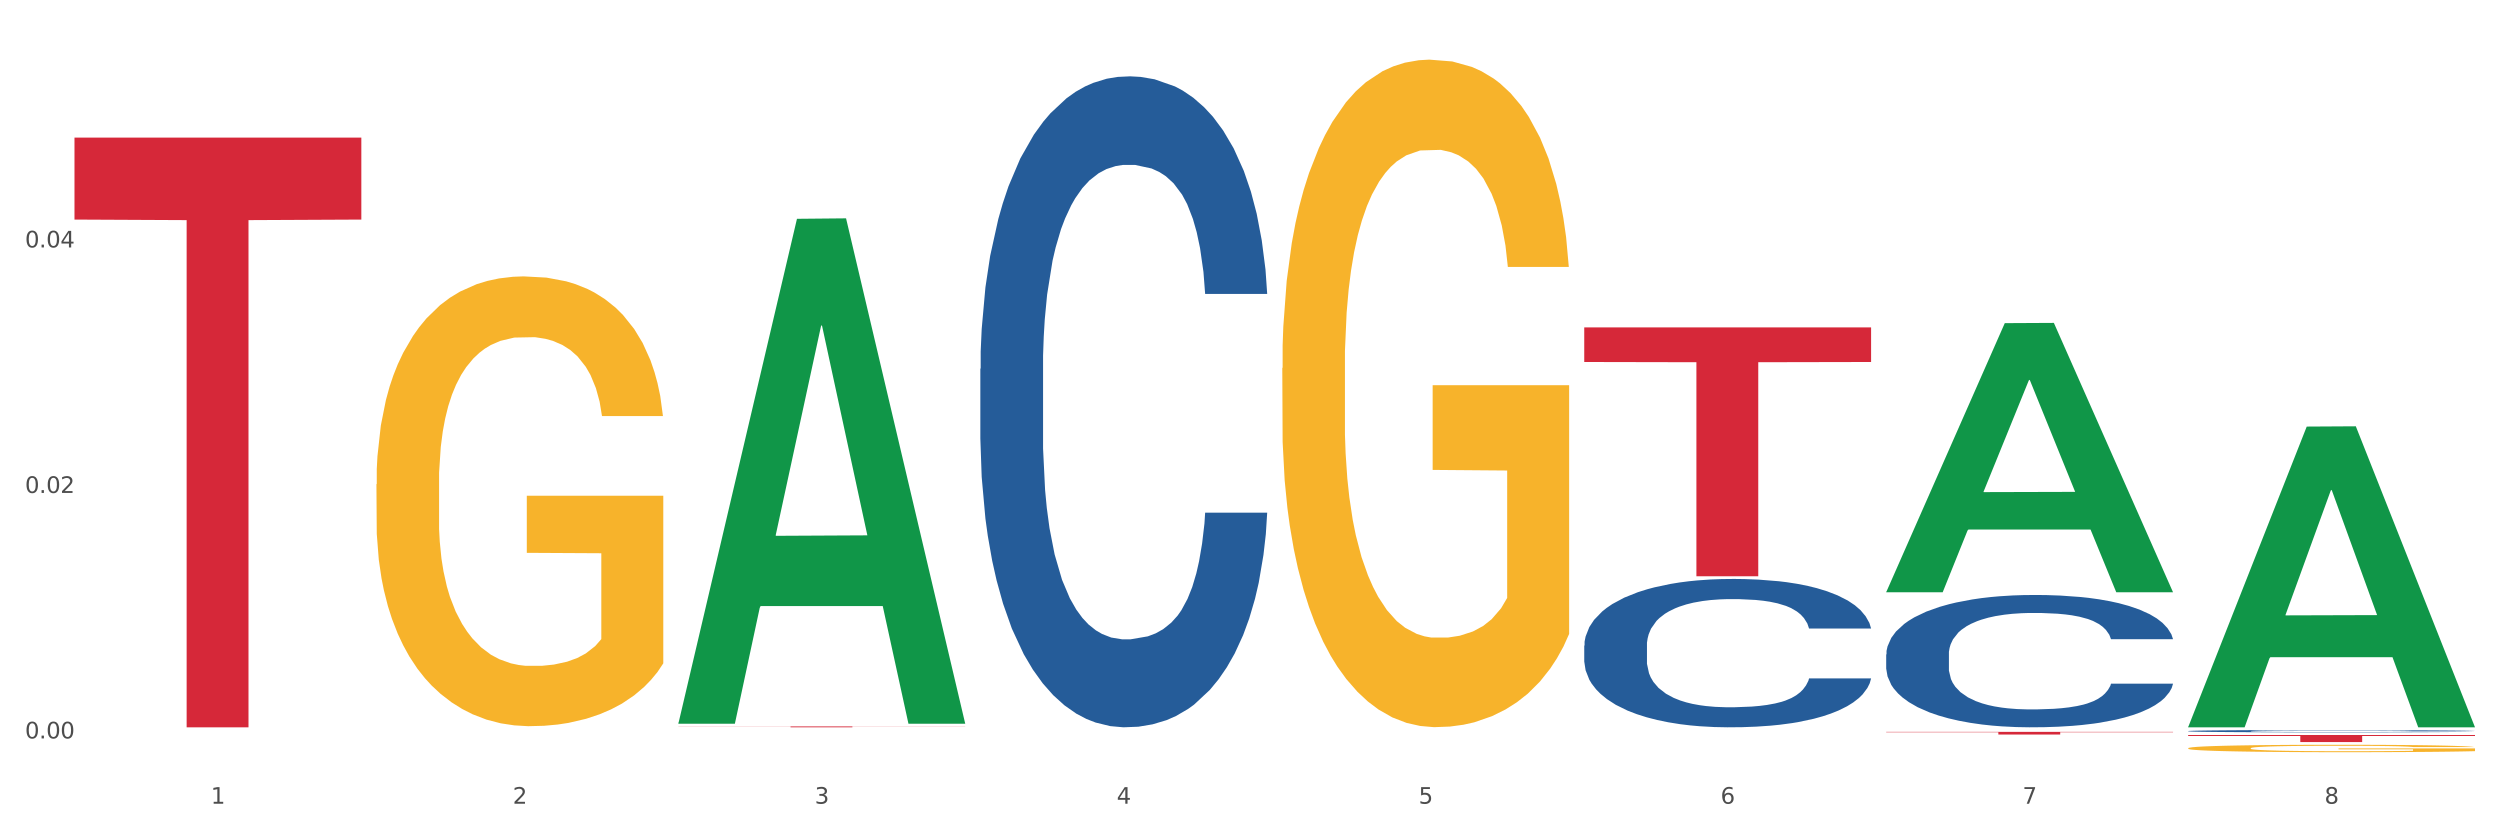 <?xml version="1.0" encoding="utf-8" standalone="no"?>
<!DOCTYPE svg PUBLIC "-//W3C//DTD SVG 1.1//EN"
  "http://www.w3.org/Graphics/SVG/1.1/DTD/svg11.dtd">
<svg xmlns:xlink="http://www.w3.org/1999/xlink" width="1080pt" height="360pt" viewBox="0 0 1080 360" xmlns="http://www.w3.org/2000/svg" version="1.1">
 <rect x="0" y="0" width="1080" height="360" fill="#333333" stroke="none"/>
 <defs>
  <style type="text/css">*{stroke-linejoin: round; stroke-linecap: butt}</style>
 </defs>
 <g id="figure_1">
  <g id="patch_1">
   <path d="M 0 360 
L 1080 360 
L 1080 0 
L 0 0 
z
" style="fill: #ffffff; stroke: #ffffff; stroke-linejoin: miter"/>
  </g>
  <g id="axes_1">
   <g id="matplotlib.axis_1">
    <g id="xtick_1">
     <g id="text_1">
      <!-- 1 -->
      <g style="fill: #4d4d4d" transform="translate(91.082 347.204) scale(0.096 -0.096)">
       <defs>
        <path id="DejaVuSans-31" d="M 794 531 
L 1825 531 
L 1825 4091 
L 703 3866 
L 703 4441 
L 1819 4666 
L 2450 4666 
L 2450 531 
L 3481 531 
L 3481 0 
L 794 0 
L 794 531 
z
" transform="scale(0.016)"/>
       </defs>
       <use xlink:href="#DejaVuSans-31"/>
      </g>
     </g>
    </g>
    <g id="xtick_2">
     <g id="text_2">
      <!-- 2 -->
      <g style="fill: #4d4d4d" transform="translate(221.525 347.204) scale(0.096 -0.096)">
       <defs>
        <path id="DejaVuSans-32" d="M 1228 531 
L 3431 531 
L 3431 0 
L 469 0 
L 469 531 
Q 828 903 1448 1529 
Q 2069 2156 2228 2338 
Q 2531 2678 2651 2914 
Q 2772 3150 2772 3378 
Q 2772 3750 2511 3984 
Q 2250 4219 1831 4219 
Q 1534 4219 1204 4116 
Q 875 4013 500 3803 
L 500 4441 
Q 881 4594 1212 4672 
Q 1544 4750 1819 4750 
Q 2544 4750 2975 4387 
Q 3406 4025 3406 3419 
Q 3406 3131 3298 2873 
Q 3191 2616 2906 2266 
Q 2828 2175 2409 1742 
Q 1991 1309 1228 531 
z
" transform="scale(0.016)"/>
       </defs>
       <use xlink:href="#DejaVuSans-32"/>
      </g>
     </g>
    </g>
    <g id="xtick_3">
     <g id="text_3">
      <!-- 3 -->
      <g style="fill: #4d4d4d" transform="translate(351.968 347.204) scale(0.096 -0.096)">
       <defs>
        <path id="DejaVuSans-33" d="M 2597 2516 
Q 3050 2419 3304 2112 
Q 3559 1806 3559 1356 
Q 3559 666 3084 287 
Q 2609 -91 1734 -91 
Q 1441 -91 1130 -33 
Q 819 25 488 141 
L 488 750 
Q 750 597 1062 519 
Q 1375 441 1716 441 
Q 2309 441 2620 675 
Q 2931 909 2931 1356 
Q 2931 1769 2642 2001 
Q 2353 2234 1838 2234 
L 1294 2234 
L 1294 2753 
L 1863 2753 
Q 2328 2753 2575 2939 
Q 2822 3125 2822 3475 
Q 2822 3834 2567 4026 
Q 2313 4219 1838 4219 
Q 1578 4219 1281 4162 
Q 984 4106 628 3988 
L 628 4550 
Q 988 4650 1302 4700 
Q 1616 4750 1894 4750 
Q 2613 4750 3031 4423 
Q 3450 4097 3450 3541 
Q 3450 3153 3228 2886 
Q 3006 2619 2597 2516 
z
" transform="scale(0.016)"/>
       </defs>
       <use xlink:href="#DejaVuSans-33"/>
      </g>
     </g>
    </g>
    <g id="xtick_4">
     <g id="text_4">
      <!-- 4 -->
      <g style="fill: #4d4d4d" transform="translate(482.412 347.204) scale(0.096 -0.096)">
       <defs>
        <path id="DejaVuSans-34" d="M 2419 4116 
L 825 1625 
L 2419 1625 
L 2419 4116 
z
M 2253 4666 
L 3047 4666 
L 3047 1625 
L 3713 1625 
L 3713 1100 
L 3047 1100 
L 3047 0 
L 2419 0 
L 2419 1100 
L 313 1100 
L 313 1709 
L 2253 4666 
z
" transform="scale(0.016)"/>
       </defs>
       <use xlink:href="#DejaVuSans-34"/>
      </g>
     </g>
    </g>
    <g id="xtick_5">
     <g id="text_5">
      <!-- 5 -->
      <g style="fill: #4d4d4d" transform="translate(612.855 347.204) scale(0.096 -0.096)">
       <defs>
        <path id="DejaVuSans-35" d="M 691 4666 
L 3169 4666 
L 3169 4134 
L 1269 4134 
L 1269 2991 
Q 1406 3038 1543 3061 
Q 1681 3084 1819 3084 
Q 2600 3084 3056 2656 
Q 3513 2228 3513 1497 
Q 3513 744 3044 326 
Q 2575 -91 1722 -91 
Q 1428 -91 1123 -41 
Q 819 9 494 109 
L 494 744 
Q 775 591 1075 516 
Q 1375 441 1709 441 
Q 2250 441 2565 725 
Q 2881 1009 2881 1497 
Q 2881 1984 2565 2268 
Q 2250 2553 1709 2553 
Q 1456 2553 1204 2497 
Q 953 2441 691 2322 
L 691 4666 
z
" transform="scale(0.016)"/>
       </defs>
       <use xlink:href="#DejaVuSans-35"/>
      </g>
     </g>
    </g>
    <g id="xtick_6">
     <g id="text_6">
      <!-- 6 -->
      <g style="fill: #4d4d4d" transform="translate(743.299 347.204) scale(0.096 -0.096)">
       <defs>
        <path id="DejaVuSans-36" d="M 2113 2584 
Q 1688 2584 1439 2293 
Q 1191 2003 1191 1497 
Q 1191 994 1439 701 
Q 1688 409 2113 409 
Q 2538 409 2786 701 
Q 3034 994 3034 1497 
Q 3034 2003 2786 2293 
Q 2538 2584 2113 2584 
z
M 3366 4563 
L 3366 3988 
Q 3128 4100 2886 4159 
Q 2644 4219 2406 4219 
Q 1781 4219 1451 3797 
Q 1122 3375 1075 2522 
Q 1259 2794 1537 2939 
Q 1816 3084 2150 3084 
Q 2853 3084 3261 2657 
Q 3669 2231 3669 1497 
Q 3669 778 3244 343 
Q 2819 -91 2113 -91 
Q 1303 -91 875 529 
Q 447 1150 447 2328 
Q 447 3434 972 4092 
Q 1497 4750 2381 4750 
Q 2619 4750 2861 4703 
Q 3103 4656 3366 4563 
z
" transform="scale(0.016)"/>
       </defs>
       <use xlink:href="#DejaVuSans-36"/>
      </g>
     </g>
    </g>
    <g id="xtick_7">
     <g id="text_7">
      <!-- 7 -->
      <g style="fill: #4d4d4d" transform="translate(873.742 347.204) scale(0.096 -0.096)">
       <defs>
        <path id="DejaVuSans-37" d="M 525 4666 
L 3525 4666 
L 3525 4397 
L 1831 0 
L 1172 0 
L 2766 4134 
L 525 4134 
L 525 4666 
z
" transform="scale(0.016)"/>
       </defs>
       <use xlink:href="#DejaVuSans-37"/>
      </g>
     </g>
    </g>
    <g id="xtick_8">
     <g id="text_8">
      <!-- 8 -->
      <g style="fill: #4d4d4d" transform="translate(1004.185 347.204) scale(0.096 -0.096)">
       <defs>
        <path id="DejaVuSans-38" d="M 2034 2216 
Q 1584 2216 1326 1975 
Q 1069 1734 1069 1313 
Q 1069 891 1326 650 
Q 1584 409 2034 409 
Q 2484 409 2743 651 
Q 3003 894 3003 1313 
Q 3003 1734 2745 1975 
Q 2488 2216 2034 2216 
z
M 1403 2484 
Q 997 2584 770 2862 
Q 544 3141 544 3541 
Q 544 4100 942 4425 
Q 1341 4750 2034 4750 
Q 2731 4750 3128 4425 
Q 3525 4100 3525 3541 
Q 3525 3141 3298 2862 
Q 3072 2584 2669 2484 
Q 3125 2378 3379 2068 
Q 3634 1759 3634 1313 
Q 3634 634 3220 271 
Q 2806 -91 2034 -91 
Q 1263 -91 848 271 
Q 434 634 434 1313 
Q 434 1759 690 2068 
Q 947 2378 1403 2484 
z
M 1172 3481 
Q 1172 3119 1398 2916 
Q 1625 2713 2034 2713 
Q 2441 2713 2670 2916 
Q 2900 3119 2900 3481 
Q 2900 3844 2670 4047 
Q 2441 4250 2034 4250 
Q 1625 4250 1398 4047 
Q 1172 3844 1172 3481 
z
" transform="scale(0.016)"/>
       </defs>
       <use xlink:href="#DejaVuSans-38"/>
      </g>
     </g>
    </g>
    <g id="xtick_9"/>
    <g id="xtick_10"/>
    <g id="xtick_11"/>
    <g id="xtick_12"/>
    <g id="xtick_13"/>
    <g id="xtick_14"/>
    <g id="xtick_15"/>
   </g>
   <g id="matplotlib.axis_2">
    <g id="ytick_1">
     <g id="text_9">
      <!-- 0.00 -->
      <g style="fill: #4d4d4d" transform="translate(10.8 319.002) scale(0.096 -0.096)">
       <defs>
        <path id="DejaVuSans-30" d="M 2034 4250 
Q 1547 4250 1301 3770 
Q 1056 3291 1056 2328 
Q 1056 1369 1301 889 
Q 1547 409 2034 409 
Q 2525 409 2770 889 
Q 3016 1369 3016 2328 
Q 3016 3291 2770 3770 
Q 2525 4250 2034 4250 
z
M 2034 4750 
Q 2819 4750 3233 4129 
Q 3647 3509 3647 2328 
Q 3647 1150 3233 529 
Q 2819 -91 2034 -91 
Q 1250 -91 836 529 
Q 422 1150 422 2328 
Q 422 3509 836 4129 
Q 1250 4750 2034 4750 
z
" transform="scale(0.016)"/>
        <path id="DejaVuSans-2e" d="M 684 794 
L 1344 794 
L 1344 0 
L 684 0 
L 684 794 
z
" transform="scale(0.016)"/>
       </defs>
       <use xlink:href="#DejaVuSans-30"/>
       <use xlink:href="#DejaVuSans-2e" transform="translate(63.623 0)"/>
       <use xlink:href="#DejaVuSans-30" transform="translate(95.41 0)"/>
       <use xlink:href="#DejaVuSans-30" transform="translate(159.033 0)"/>
      </g>
     </g>
    </g>
    <g id="ytick_2">
     <g id="text_10">
      <!-- 0.02 -->
      <g style="fill: #4d4d4d" transform="translate(10.8 212.949) scale(0.096 -0.096)">
       <use xlink:href="#DejaVuSans-30"/>
       <use xlink:href="#DejaVuSans-2e" transform="translate(63.623 0)"/>
       <use xlink:href="#DejaVuSans-30" transform="translate(95.41 0)"/>
       <use xlink:href="#DejaVuSans-32" transform="translate(159.033 0)"/>
      </g>
     </g>
    </g>
    <g id="ytick_3">
     <g id="text_11">
      <!-- 0.04 -->
      <g style="fill: #4d4d4d" transform="translate(10.8 106.897) scale(0.096 -0.096)">
       <use xlink:href="#DejaVuSans-30"/>
       <use xlink:href="#DejaVuSans-2e" transform="translate(63.623 0)"/>
       <use xlink:href="#DejaVuSans-30" transform="translate(95.41 0)"/>
       <use xlink:href="#DejaVuSans-34" transform="translate(159.033 0)"/>
      </g>
     </g>
    </g>
    <g id="ytick_4"/>
    <g id="ytick_5"/>
    <g id="ytick_6"/>
   </g>
   <g id="PolyCollection_1">
    <path d="M 293.062 312.248 
L 293.19 312.043 
L 344.291 94.526 
L 365.498 94.321 
L 416.983 312.658 
L 392.454 312.658 
L 381.34 261.815 
L 328.577 261.815 
L 328.194 262.635 
L 317.463 312.658 
L 293.062 312.658 
L 293.062 312.248 
L 335.221 231.473 
L 374.696 231.268 
L 355.15 140.858 
L 354.895 140.448 
L 354.639 141.063 
L 335.093 231.268 
L 335.221 231.473 
L 293.062 312.248 
z
" clip-path="url(#p4425e6d3a7)" style="fill: #109648"/>
    <path d="M 814.835 282.714 
L 814.982 282.661 
L 814.982 281.199 
L 815.421 279.215 
L 817.033 275.561 
L 819.083 272.794 
L 822.599 269.556 
L 824.503 268.199 
L 826.993 266.685 
L 832.12 264.231 
L 837.979 262.143 
L 842.08 260.994 
L 845.157 260.263 
L 852.041 258.958 
L 855.996 258.383 
L 860.097 257.914 
L 863.613 257.6 
L 869.472 257.235 
L 874.159 257.078 
L 879.579 257.026 
L 884.12 257.078 
L 890.126 257.287 
L 898.914 257.914 
L 902.283 258.279 
L 906.824 258.906 
L 911.512 259.741 
L 915.32 260.576 
L 919.714 261.777 
L 924.255 263.343 
L 928.65 265.327 
L 931.726 267.155 
L 934.216 269.087 
L 936.413 271.436 
L 938.024 273.994 
L 938.757 276.135 
L 911.951 276.135 
L 911.219 274.203 
L 909.754 272.115 
L 908.289 270.705 
L 906.678 269.556 
L 904.188 268.251 
L 901.99 267.416 
L 898.328 266.424 
L 894.959 265.797 
L 892.176 265.432 
L 888.807 265.119 
L 881.63 264.805 
L 876.503 264.805 
L 873.28 264.91 
L 869.326 265.171 
L 865.957 265.536 
L 862.002 266.163 
L 858.926 266.842 
L 855.849 267.729 
L 854.092 268.356 
L 851.455 269.504 
L 849.697 270.444 
L 847.354 272.063 
L 846.035 273.211 
L 843.692 276.187 
L 842.666 278.38 
L 842.227 279.894 
L 841.934 281.565 
L 841.934 289.71 
L 842.813 293.364 
L 843.545 294.931 
L 844.717 296.706 
L 846.914 299.003 
L 850.137 301.248 
L 853.506 302.867 
L 856.289 303.859 
L 858.926 304.59 
L 861.562 305.164 
L 864.785 305.686 
L 867.421 305.999 
L 871.376 306.313 
L 876.064 306.469 
L 879.726 306.469 
L 887.196 306.208 
L 890.565 305.947 
L 893.788 305.582 
L 897.303 305.007 
L 900.086 304.381 
L 901.697 303.911 
L 904.334 302.919 
L 906.385 301.875 
L 908.142 300.674 
L 909.314 299.63 
L 910.633 298.063 
L 911.658 296.288 
L 911.951 295.348 
L 938.757 295.348 
L 938.171 297.228 
L 937.145 299.055 
L 935.095 301.509 
L 933.483 302.919 
L 930.993 304.642 
L 928.357 306.104 
L 924.695 307.722 
L 921.326 308.923 
L 917.81 309.967 
L 914.002 310.907 
L 907.117 312.212 
L 904.627 312.578 
L 899.354 313.204 
L 895.252 313.57 
L 889.247 313.935 
L 883.095 314.144 
L 876.65 314.196 
L 870.937 314.092 
L 864.638 313.779 
L 860.683 313.465 
L 856.289 312.996 
L 851.162 312.265 
L 846.328 311.377 
L 841.788 310.333 
L 837.54 309.132 
L 833.585 307.775 
L 828.458 305.529 
L 824.649 303.337 
L 821.866 301.3 
L 819.962 299.577 
L 818.058 297.385 
L 817.033 295.871 
L 815.421 292.216 
L 814.835 288.822 
L 814.835 282.714 
z
" clip-path="url(#p4425e6d3a7)" style="fill: #255c99"/>
    <path d="M 945.279 315.814 
L 945.425 315.813 
L 945.425 315.787 
L 945.865 315.751 
L 947.476 315.686 
L 949.527 315.636 
L 953.042 315.579 
L 954.946 315.554 
L 957.437 315.527 
L 962.563 315.483 
L 968.422 315.446 
L 972.524 315.426 
L 975.6 315.413 
L 982.484 315.389 
L 986.439 315.379 
L 990.541 315.371 
L 994.056 315.365 
L 999.915 315.359 
L 1004.603 315.356 
L 1010.022 315.355 
L 1014.563 315.356 
L 1020.569 315.359 
L 1029.358 315.371 
L 1032.727 315.377 
L 1037.268 315.388 
L 1041.955 315.403 
L 1045.763 315.418 
L 1050.158 315.44 
L 1054.699 315.468 
L 1059.093 315.503 
L 1062.169 315.536 
L 1064.659 315.57 
L 1066.856 315.612 
L 1068.468 315.658 
L 1069.2 315.696 
L 1042.394 315.696 
L 1041.662 315.662 
L 1040.197 315.624 
L 1038.732 315.599 
L 1037.121 315.579 
L 1034.631 315.555 
L 1032.434 315.54 
L 1028.772 315.523 
L 1025.403 315.511 
L 1022.62 315.505 
L 1019.251 315.499 
L 1012.073 315.494 
L 1006.946 315.494 
L 1003.724 315.496 
L 999.769 315.5 
L 996.4 315.507 
L 992.445 315.518 
L 989.369 315.53 
L 986.293 315.546 
L 984.535 315.557 
L 981.899 315.578 
L 980.141 315.594 
L 977.797 315.623 
L 976.479 315.644 
L 974.135 315.697 
L 973.11 315.736 
L 972.67 315.763 
L 972.377 315.793 
L 972.377 315.938 
L 973.256 316.004 
L 973.989 316.032 
L 975.16 316.063 
L 977.358 316.104 
L 980.58 316.145 
L 983.949 316.173 
L 986.732 316.191 
L 989.369 316.204 
L 992.006 316.214 
L 995.228 316.224 
L 997.865 316.229 
L 1001.82 316.235 
L 1006.507 316.238 
L 1010.169 316.238 
L 1017.639 316.233 
L 1021.008 316.228 
L 1024.231 316.222 
L 1027.746 316.212 
L 1030.53 316.201 
L 1032.141 316.192 
L 1034.777 316.174 
L 1036.828 316.156 
L 1038.586 316.134 
L 1039.758 316.116 
L 1041.076 316.088 
L 1042.101 316.056 
L 1042.394 316.039 
L 1069.2 316.039 
L 1068.614 316.073 
L 1067.589 316.105 
L 1065.538 316.149 
L 1063.927 316.174 
L 1061.437 316.205 
L 1058.8 316.231 
L 1055.138 316.26 
L 1051.769 316.282 
L 1048.254 316.3 
L 1044.445 316.317 
L 1037.561 316.34 
L 1035.07 316.347 
L 1029.797 316.358 
L 1025.696 316.365 
L 1019.69 316.371 
L 1013.538 316.375 
L 1007.093 316.376 
L 1001.38 316.374 
L 995.082 316.368 
L 991.127 316.363 
L 986.732 316.354 
L 981.606 316.341 
L 976.772 316.325 
L 972.231 316.307 
L 967.983 316.285 
L 964.028 316.261 
L 958.901 316.221 
L 955.093 316.182 
L 952.31 316.145 
L 950.406 316.115 
L 948.501 316.076 
L 947.476 316.049 
L 945.865 315.983 
L 945.279 315.923 
L 945.279 315.814 
z
" clip-path="url(#p4425e6d3a7)" style="fill: #255c99"/>
    <path d="M 162.618 209.189 
L 162.765 209.011 
L 162.765 202.622 
L 163.057 197.121 
L 164.52 183.811 
L 166.715 172.809 
L 168.324 166.952 
L 169.934 162.161 
L 171.836 157.369 
L 174.177 152.4 
L 178.419 145.125 
L 181.053 141.398 
L 184.272 137.494 
L 190.124 131.815 
L 194.367 128.62 
L 198.756 125.959 
L 205.925 122.764 
L 210.607 121.344 
L 215.581 120.28 
L 221.58 119.57 
L 226.115 119.392 
L 236.064 119.925 
L 244.55 121.522 
L 248.646 122.764 
L 253.913 124.894 
L 256.693 126.313 
L 261.229 129.153 
L 265.91 132.88 
L 269.129 136.074 
L 273.957 142.108 
L 277.615 148.141 
L 280.98 155.595 
L 282.736 160.741 
L 284.052 165.533 
L 285.223 171.034 
L 286.393 179.73 
L 260.058 179.73 
L 259.034 173.519 
L 257.425 167.662 
L 255.084 161.983 
L 253.036 158.434 
L 249.524 153.998 
L 246.305 151.158 
L 242.94 149.029 
L 238.844 147.254 
L 235.625 146.367 
L 231.09 145.657 
L 222.165 145.834 
L 216.166 147.254 
L 212.07 149.029 
L 209.436 150.626 
L 207.095 152.4 
L 204.462 154.885 
L 201.389 158.612 
L 199.195 161.983 
L 197 166.243 
L 195.245 170.502 
L 193.635 175.471 
L 192.319 180.795 
L 191.294 186.296 
L 190.417 193.039 
L 189.685 204.22 
L 189.685 228.532 
L 189.978 234.033 
L 190.709 241.309 
L 191.587 246.811 
L 193.05 253.377 
L 194.367 257.813 
L 196.854 264.202 
L 199.634 269.526 
L 201.828 272.898 
L 204.023 275.737 
L 207.827 279.641 
L 212.07 282.836 
L 215.727 284.788 
L 220.702 286.562 
L 224.067 287.272 
L 226.993 287.627 
L 234.162 287.627 
L 239.283 287.095 
L 244.989 285.852 
L 249.378 284.255 
L 253.036 282.303 
L 257.132 279.109 
L 259.766 276.092 
L 259.766 239.002 
L 227.578 238.825 
L 227.578 214.158 
L 286.54 214.158 
L 286.54 286.562 
L 284.052 290.289 
L 281.273 293.661 
L 278.346 296.678 
L 273.957 300.404 
L 268.69 303.954 
L 264.008 306.438 
L 259.034 308.568 
L 253.182 310.52 
L 245.574 312.294 
L 240.892 313.004 
L 235.04 313.537 
L 228.164 313.714 
L 222.165 313.359 
L 216.313 312.472 
L 210.168 310.875 
L 204.169 308.568 
L 199.634 306.261 
L 195.098 303.421 
L 190.27 299.695 
L 186.466 296.145 
L 183.54 292.951 
L 180.321 288.869 
L 176.81 283.545 
L 174.177 278.754 
L 171.836 273.785 
L 169.348 267.396 
L 167.593 261.895 
L 165.837 254.974 
L 164.813 249.828 
L 163.643 241.842 
L 162.765 230.662 
L 162.618 209.189 
z
" clip-path="url(#p4425e6d3a7)" style="fill: #f7b32b"/>
    <path d="M 684.392 278.901 
L 684.538 278.842 
L 684.538 277.203 
L 684.978 274.979 
L 686.589 270.882 
L 688.64 267.779 
L 692.155 264.15 
L 694.06 262.628 
L 696.55 260.931 
L 701.677 258.18 
L 707.536 255.838 
L 711.637 254.551 
L 714.713 253.731 
L 721.598 252.268 
L 725.553 251.624 
L 729.654 251.097 
L 733.169 250.746 
L 739.029 250.336 
L 743.716 250.161 
L 749.136 250.102 
L 753.677 250.161 
L 759.682 250.395 
L 768.471 251.097 
L 771.84 251.507 
L 776.381 252.209 
L 781.068 253.146 
L 784.877 254.082 
L 789.271 255.429 
L 793.812 257.185 
L 798.206 259.409 
L 801.282 261.458 
L 803.772 263.623 
L 805.97 266.257 
L 807.581 269.126 
L 808.313 271.525 
L 781.508 271.525 
L 780.775 269.36 
L 779.31 267.018 
L 777.846 265.438 
L 776.234 264.15 
L 773.744 262.687 
L 771.547 261.75 
L 767.885 260.638 
L 764.516 259.936 
L 761.733 259.526 
L 758.364 259.175 
L 751.186 258.824 
L 746.06 258.824 
L 742.837 258.941 
L 738.882 259.233 
L 735.513 259.643 
L 731.558 260.345 
L 728.482 261.106 
L 725.406 262.101 
L 723.648 262.804 
L 721.012 264.092 
L 719.254 265.145 
L 716.91 266.96 
L 715.592 268.247 
L 713.248 271.584 
L 712.223 274.042 
L 711.784 275.74 
L 711.491 277.613 
L 711.491 286.744 
L 712.369 290.841 
L 713.102 292.597 
L 714.274 294.588 
L 716.471 297.163 
L 719.693 299.68 
L 723.062 301.495 
L 725.846 302.607 
L 728.482 303.426 
L 731.119 304.07 
L 734.341 304.655 
L 736.978 305.007 
L 740.933 305.358 
L 745.62 305.533 
L 749.282 305.533 
L 756.753 305.241 
L 760.122 304.948 
L 763.344 304.538 
L 766.86 303.894 
L 769.643 303.192 
L 771.254 302.665 
L 773.891 301.553 
L 775.941 300.382 
L 777.699 299.036 
L 778.871 297.866 
L 780.189 296.11 
L 781.215 294.119 
L 781.508 293.066 
L 808.313 293.066 
L 807.727 295.173 
L 806.702 297.222 
L 804.651 299.973 
L 803.04 301.553 
L 800.55 303.485 
L 797.913 305.124 
L 794.251 306.938 
L 790.882 308.285 
L 787.367 309.455 
L 783.558 310.509 
L 776.674 311.972 
L 774.184 312.382 
L 768.91 313.084 
L 764.809 313.494 
L 758.803 313.904 
L 752.651 314.138 
L 746.206 314.196 
L 740.493 314.079 
L 734.195 313.728 
L 730.24 313.377 
L 725.846 312.85 
L 720.719 312.031 
L 715.885 311.036 
L 711.344 309.865 
L 707.096 308.519 
L 703.141 306.997 
L 698.015 304.48 
L 694.206 302.021 
L 691.423 299.739 
L 689.519 297.807 
L 687.615 295.349 
L 686.589 293.651 
L 684.978 289.554 
L 684.392 285.749 
L 684.392 278.901 
z
" clip-path="url(#p4425e6d3a7)" style="fill: #255c99"/>
    <path d="M 945.279 317.534 
L 1069.2 317.534 
L 1069.2 317.958 
L 1020.454 317.961 
L 1020.454 320.585 
L 993.731 320.585 
L 993.731 317.961 
L 945.279 317.958 
L 945.279 317.537 
L 945.279 317.534 
z
" clip-path="url(#p4425e6d3a7)" style="fill: #d62839"/>
    <path d="M 814.835 316.17 
L 938.757 316.17 
L 938.757 316.331 
L 890.01 316.332 
L 890.01 317.327 
L 863.288 317.327 
L 863.288 316.332 
L 814.835 316.331 
L 814.835 316.171 
L 814.835 316.17 
z
" clip-path="url(#p4425e6d3a7)" style="fill: #d62839"/>
    <path d="M 684.392 141.441 
L 808.313 141.441 
L 808.313 156.381 
L 759.567 156.482 
L 759.567 248.944 
L 732.845 248.944 
L 732.845 156.482 
L 684.392 156.381 
L 684.392 141.542 
L 684.392 141.441 
z
" clip-path="url(#p4425e6d3a7)" style="fill: #d62839"/>
    <path d="M 293.062 313.816 
L 416.983 313.816 
L 416.983 313.869 
L 368.237 313.869 
L 368.237 314.196 
L 341.514 314.196 
L 341.514 313.869 
L 293.062 313.869 
L 293.062 313.816 
L 293.062 313.816 
z
" clip-path="url(#p4425e6d3a7)" style="fill: #d62839"/>
    <path d="M 32.175 59.454 
L 156.096 59.454 
L 156.096 94.855 
L 107.35 95.094 
L 107.35 314.196 
L 80.628 314.196 
L 80.628 95.094 
L 32.175 94.855 
L 32.175 59.693 
L 32.175 59.454 
z
" clip-path="url(#p4425e6d3a7)" style="fill: #d62839"/>
    <path d="M 423.505 159.33 
L 423.652 159.073 
L 423.652 151.882 
L 424.091 142.123 
L 425.702 124.145 
L 427.753 110.533 
L 431.269 94.61 
L 433.173 87.932 
L 435.663 80.485 
L 440.79 68.414 
L 446.649 58.141 
L 450.75 52.49 
L 453.826 48.895 
L 460.711 42.474 
L 464.666 39.649 
L 468.767 37.338 
L 472.283 35.797 
L 478.142 33.999 
L 482.829 33.228 
L 488.249 32.972 
L 492.79 33.228 
L 498.795 34.256 
L 507.584 37.338 
L 510.953 39.135 
L 515.494 42.217 
L 520.181 46.327 
L 523.99 50.436 
L 528.384 56.343 
L 532.925 64.048 
L 537.319 73.807 
L 540.395 82.796 
L 542.886 92.299 
L 545.083 103.856 
L 546.694 116.44 
L 547.426 126.97 
L 520.621 126.97 
L 519.888 117.467 
L 518.424 107.194 
L 516.959 100.26 
L 515.348 94.61 
L 512.857 88.189 
L 510.66 84.08 
L 506.998 79.2 
L 503.629 76.118 
L 500.846 74.321 
L 497.477 72.78 
L 490.3 71.239 
L 485.173 71.239 
L 481.95 71.752 
L 477.995 73.037 
L 474.626 74.834 
L 470.671 77.916 
L 467.595 81.255 
L 464.519 85.621 
L 462.762 88.703 
L 460.125 94.353 
L 458.367 98.976 
L 456.024 106.938 
L 454.705 112.588 
L 452.362 127.227 
L 451.336 138.014 
L 450.897 145.462 
L 450.604 153.68 
L 450.604 193.745 
L 451.483 211.723 
L 452.215 219.428 
L 453.387 228.16 
L 455.584 239.46 
L 458.807 250.504 
L 462.176 258.465 
L 464.959 263.345 
L 467.595 266.94 
L 470.232 269.765 
L 473.455 272.334 
L 476.091 273.875 
L 480.046 275.416 
L 484.733 276.186 
L 488.395 276.186 
L 495.866 274.902 
L 499.235 273.618 
L 502.457 271.82 
L 505.973 268.995 
L 508.756 265.913 
L 510.367 263.602 
L 513.004 258.722 
L 515.055 253.585 
L 516.812 247.678 
L 517.984 242.542 
L 519.302 234.837 
L 520.328 226.105 
L 520.621 221.482 
L 547.426 221.482 
L 546.84 230.728 
L 545.815 239.717 
L 543.764 251.788 
L 542.153 258.722 
L 539.663 267.197 
L 537.026 274.388 
L 533.364 282.35 
L 529.995 288.257 
L 526.48 293.393 
L 522.671 298.016 
L 515.787 304.437 
L 513.297 306.235 
L 508.024 309.317 
L 503.922 311.115 
L 497.917 312.912 
L 491.764 313.94 
L 485.319 314.196 
L 479.607 313.683 
L 473.308 312.142 
L 469.353 310.601 
L 464.959 308.289 
L 459.832 304.694 
L 454.998 300.328 
L 450.457 295.191 
L 446.209 289.284 
L 442.255 282.607 
L 437.128 271.563 
L 433.319 260.777 
L 430.536 250.76 
L 428.632 242.285 
L 426.728 231.498 
L 425.702 224.05 
L 424.091 206.073 
L 423.505 189.379 
L 423.505 159.33 
z
" clip-path="url(#p4425e6d3a7)" style="fill: #255c99"/>
    <path d="M 814.835 255.649 
L 814.963 255.54 
L 866.065 139.599 
L 887.272 139.489 
L 938.757 255.868 
L 914.228 255.868 
L 903.113 228.767 
L 850.351 228.767 
L 849.968 229.204 
L 839.236 255.868 
L 814.835 255.868 
L 814.835 255.649 
L 856.994 212.595 
L 896.47 212.485 
L 876.924 164.295 
L 876.668 164.076 
L 876.413 164.404 
L 856.866 212.485 
L 856.994 212.595 
L 814.835 255.649 
z
" clip-path="url(#p4425e6d3a7)" style="fill: #109648"/>
    <path d="M 945.279 313.952 
L 945.407 313.83 
L 996.508 184.281 
L 1017.715 184.158 
L 1069.2 314.196 
L 1044.671 314.196 
L 1033.557 283.915 
L 980.794 283.915 
L 980.411 284.404 
L 969.68 314.196 
L 945.279 314.196 
L 945.279 313.952 
L 987.438 265.844 
L 1026.913 265.722 
L 1007.367 211.875 
L 1007.112 211.631 
L 1006.856 211.998 
L 987.31 265.722 
L 987.438 265.844 
L 945.279 313.952 
z
" clip-path="url(#p4425e6d3a7)" style="fill: #109648"/>
    <path d="M 945.279 323.225 
L 945.425 323.222 
L 945.425 323.116 
L 945.718 323.026 
L 947.181 322.806 
L 949.375 322.625 
L 950.985 322.528 
L 952.594 322.449 
L 954.496 322.37 
L 956.837 322.288 
L 961.08 322.168 
L 963.713 322.106 
L 966.932 322.042 
L 972.784 321.948 
L 977.027 321.895 
L 981.416 321.852 
L 988.585 321.799 
L 993.267 321.775 
L 998.242 321.758 
L 1004.24 321.746 
L 1008.776 321.743 
L 1018.724 321.752 
L 1027.21 321.778 
L 1031.307 321.799 
L 1036.574 321.834 
L 1039.354 321.857 
L 1043.889 321.904 
L 1048.571 321.966 
L 1051.79 322.018 
L 1056.618 322.118 
L 1060.275 322.218 
L 1063.64 322.341 
L 1065.396 322.425 
L 1066.713 322.505 
L 1067.883 322.595 
L 1069.054 322.739 
L 1042.719 322.739 
L 1041.694 322.636 
L 1040.085 322.54 
L 1037.744 322.446 
L 1035.696 322.387 
L 1032.185 322.314 
L 1028.966 322.267 
L 1025.601 322.232 
L 1021.504 322.203 
L 1018.285 322.188 
L 1013.75 322.177 
L 1004.825 322.18 
L 998.827 322.203 
L 994.73 322.232 
L 992.097 322.259 
L 989.756 322.288 
L 987.122 322.329 
L 984.05 322.39 
L 981.855 322.446 
L 979.661 322.516 
L 977.905 322.587 
L 976.296 322.668 
L 974.979 322.756 
L 973.955 322.847 
L 973.077 322.958 
L 972.345 323.143 
L 972.345 323.544 
L 972.638 323.635 
L 973.37 323.755 
L 974.247 323.846 
L 975.71 323.954 
L 977.027 324.027 
L 979.514 324.133 
L 982.294 324.22 
L 984.489 324.276 
L 986.683 324.323 
L 990.487 324.387 
L 994.73 324.44 
L 998.388 324.472 
L 1003.362 324.501 
L 1006.727 324.513 
L 1009.653 324.519 
L 1016.822 324.519 
L 1021.943 324.51 
L 1027.649 324.49 
L 1032.038 324.463 
L 1035.696 324.431 
L 1039.792 324.379 
L 1042.426 324.329 
L 1042.426 323.717 
L 1010.239 323.714 
L 1010.239 323.307 
L 1069.2 323.307 
L 1069.2 324.501 
L 1066.713 324.563 
L 1063.933 324.619 
L 1061.007 324.668 
L 1056.618 324.73 
L 1051.351 324.788 
L 1046.669 324.829 
L 1041.694 324.865 
L 1035.842 324.897 
L 1028.234 324.926 
L 1023.553 324.938 
L 1017.7 324.947 
L 1010.824 324.95 
L 1004.825 324.944 
L 998.973 324.929 
L 992.828 324.903 
L 986.83 324.865 
L 982.294 324.827 
L 977.759 324.78 
L 972.931 324.718 
L 969.127 324.66 
L 966.201 324.607 
L 962.982 324.54 
L 959.47 324.452 
L 956.837 324.373 
L 954.496 324.291 
L 952.009 324.185 
L 950.253 324.094 
L 948.498 323.98 
L 947.473 323.895 
L 946.303 323.764 
L 945.425 323.579 
L 945.279 323.225 
z
" clip-path="url(#p4425e6d3a7)" style="fill: #f7b32b"/>
    <path d="M 553.949 159.02 
L 554.095 158.756 
L 554.095 149.275 
L 554.388 141.111 
L 555.851 121.359 
L 558.045 105.031 
L 559.655 96.34 
L 561.264 89.229 
L 563.166 82.119 
L 565.507 74.744 
L 569.75 63.947 
L 572.383 58.416 
L 575.602 52.622 
L 581.454 44.195 
L 585.697 39.454 
L 590.086 35.504 
L 597.255 30.763 
L 601.937 28.656 
L 606.911 27.076 
L 612.91 26.023 
L 617.445 25.759 
L 627.394 26.55 
L 635.88 28.92 
L 639.977 30.763 
L 645.244 33.924 
L 648.023 36.031 
L 652.559 40.244 
L 657.241 45.775 
L 660.459 50.515 
L 665.287 59.47 
L 668.945 68.424 
L 672.31 79.485 
L 674.066 87.122 
L 675.383 94.233 
L 676.553 102.397 
L 677.724 115.302 
L 651.388 115.302 
L 650.364 106.084 
L 648.755 97.393 
L 646.414 88.966 
L 644.366 83.699 
L 640.854 77.115 
L 637.636 72.901 
L 634.271 69.741 
L 630.174 67.107 
L 626.955 65.79 
L 622.42 64.737 
L 613.495 65 
L 607.497 67.107 
L 603.4 69.741 
L 600.767 72.111 
L 598.426 74.744 
L 595.792 78.432 
L 592.72 83.962 
L 590.525 88.966 
L 588.331 95.287 
L 586.575 101.607 
L 584.965 108.981 
L 583.649 116.882 
L 582.625 125.046 
L 581.747 135.054 
L 581.015 151.646 
L 581.015 187.726 
L 581.308 195.89 
L 582.039 206.688 
L 582.917 214.852 
L 584.38 224.596 
L 585.697 231.18 
L 588.184 240.661 
L 590.964 248.562 
L 593.159 253.566 
L 595.353 257.78 
L 599.157 263.574 
L 603.4 268.314 
L 607.058 271.211 
L 612.032 273.845 
L 615.397 274.898 
L 618.323 275.425 
L 625.492 275.425 
L 630.613 274.635 
L 636.319 272.791 
L 640.708 270.421 
L 644.366 267.524 
L 648.462 262.784 
L 651.096 258.306 
L 651.096 203.264 
L 618.908 203.001 
L 618.908 166.394 
L 677.87 166.394 
L 677.87 273.845 
L 675.383 279.375 
L 672.603 284.379 
L 669.677 288.856 
L 665.287 294.387 
L 660.02 299.654 
L 655.339 303.341 
L 650.364 306.501 
L 644.512 309.398 
L 636.904 312.032 
L 632.222 313.085 
L 626.37 313.875 
L 619.494 314.139 
L 613.495 313.612 
L 607.643 312.295 
L 601.498 309.925 
L 595.5 306.501 
L 590.964 303.078 
L 586.429 298.864 
L 581.6 293.333 
L 577.796 288.066 
L 574.87 283.326 
L 571.652 277.268 
L 568.14 269.368 
L 565.507 262.257 
L 563.166 254.883 
L 560.679 245.402 
L 558.923 237.238 
L 557.167 226.967 
L 556.143 219.329 
L 554.973 207.478 
L 554.095 190.886 
L 553.949 159.02 
z
" clip-path="url(#p4425e6d3a7)" style="fill: #f7b32b"/>
   </g>
  </g>
 </g>
 <defs>
  <clipPath id="p4425e6d3a7">
   <rect x="32.175" y="10.8" width="1037.025" height="329.109"/>
  </clipPath>
 </defs>
</svg>
